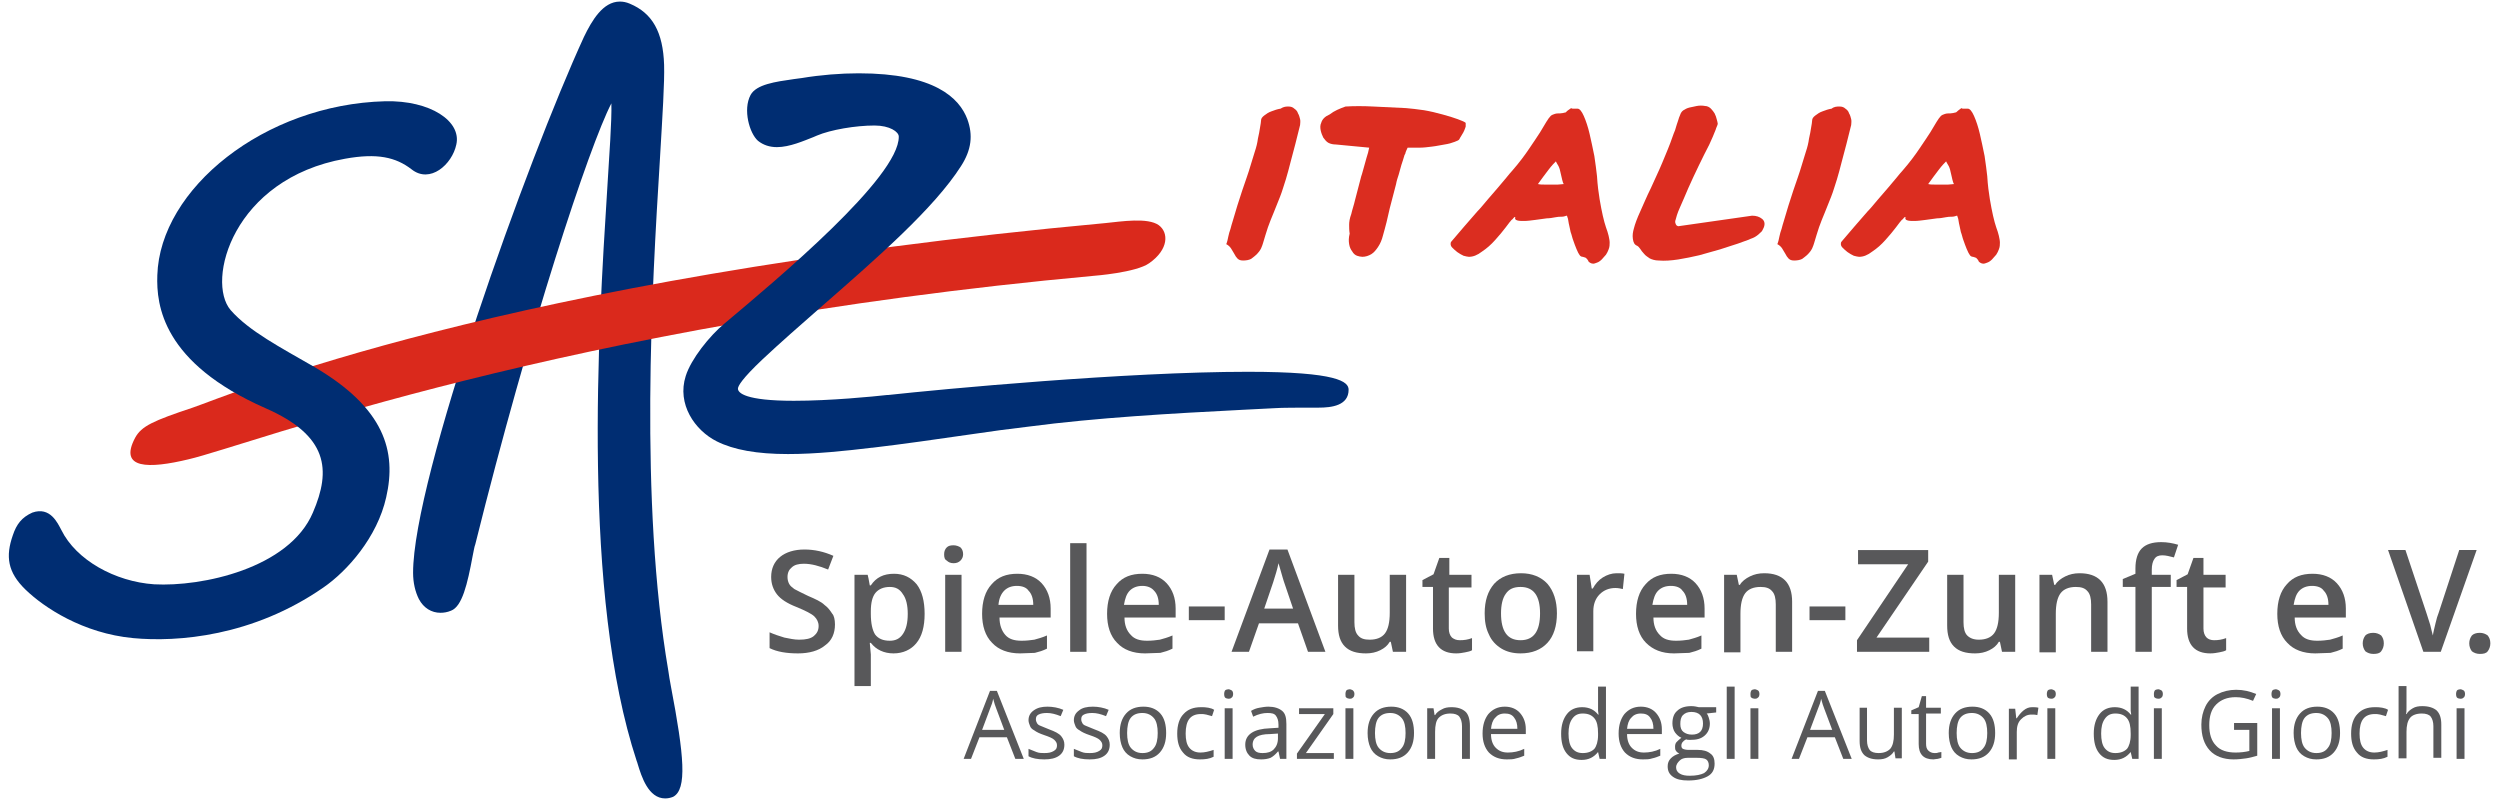 <?xml version="1.0" encoding="utf-8"?>
<!DOCTYPE svg PUBLIC "-//W3C//DTD SVG 1.1//EN" "http://www.w3.org/Graphics/SVG/1.1/DTD/svg11.dtd">
<svg xmlns="http://www.w3.org/2000/svg" xmlns:xlink="http://www.w3.org/1999/xlink" version="1.1" id="Ebene_1" x="0px" y="0px" width="100" height="32" viewBox="0 0 470.6 151.7" style="enable-background:new 0 0 470.6 151.7;" xml:space="preserve">
<style type="text/css">
	.st0{fill:#002D72;}
	.st1{fill:#DA291C;}
	.st2{fill:#58585A;}
	.st3{opacity:0.98;fill:#DA291C;}
</style>
<path class="st0" d="M125.5,130.2c-0.2-1.1-0.4-2.2-0.5-3c-5.5-32.3-3.1-72.7-1.6-96.9c0.5-8.5,0.9-14.7,0.8-18  c-0.2-6.2-2.2-9.8-6.5-11.6c-0.7-0.3-1.3-0.4-1.9-0.4c-3.2,0-5.3,3.6-6.8,6.7C98.2,30.5,76.6,90.8,76.6,108.6c0,1.9,0.4,3.6,1.1,5  c0.9,1.7,2.4,2.6,4.1,2.6c0.6,0,1.3-0.1,2-0.4c2.1-0.8,3.1-5,4.1-10.4c0.2-0.9,0.3-1.7,0.5-2.2c10.2-41,21.6-75.5,25.8-83.6  c0.1,3.3-0.4,9.8-0.8,16.5c-1.7,26.8-4.8,76.6,5.6,108.2c0.1,0.2,0.1,0.3,0.2,0.6c0.7,2.3,2,6.5,5.2,6.5c0.5,0,1-0.1,1.5-0.3  C128.6,149.7,128,143.3,125.5,130.2z"/>
<path class="st1" d="M218,42.7c-2.1-1.5-7.1-0.7-10.1-0.4C92.8,52.9,41.4,75.1,34.8,77.3c-7.5,2.5-9.7,3.5-10.9,5.7  c-3.2,6,2.6,5.9,10.1,4.1c11.6-2.7,71.1-25.6,171.7-34.8c0,0,8-0.6,10.5-2.4C219.9,47.3,219.9,44.1,218,42.7z"/>
<path class="st0" d="M234.9,70.5c-23.1,0-58.1,3.3-68.2,4.4l-0.2,0c-2.7,0.3-10.8,1.1-17.7,1.1c-9.2,0-10.6-1.5-10.6-2.3  c0-0.5,0.8-1.9,4.6-5.5c3.4-3.2,7.3-6.6,11.4-10.2c10.4-9.1,21.2-18.5,26.3-26.5c2-3.1,2.3-5.9,1.2-8.9c-1.5-4-6.2-8.7-20.6-8.7  c-3.4,0-7.2,0.3-10.8,0.9c-0.5,0.1-1,0.1-1.5,0.2c-3.5,0.5-7.1,1-8.2,3c-1.5,2.8-0.2,7.3,1.4,8.7c1,0.8,2.2,1.2,3.6,1.2  c2.4,0,5.1-1.2,6.9-1.9c0.2-0.1,0.5-0.2,0.7-0.3c2.6-1.1,7.3-1.9,10.9-1.9c2.9,0,4.6,1.2,4.6,2.1c0.1,7.7-23.1,27.1-33,35.4  c-2.9,2.4-6.4,6.8-7.4,10c-1.7,5.3,1.7,10.3,5.9,12.4c3.2,1.6,7.6,2.4,13.5,2.4c5.3,0,10.9-0.6,15.9-1.2l0.1,0  c5.9-0.7,12.2-1.6,18.4-2.5c4-0.6,7.8-1.1,11.2-1.5c12.9-1.7,27.1-2.5,40.8-3.2c2-0.1,4-0.2,5.9-0.3c1.1-0.1,4.9-0.1,8.3-0.1  c2.5,0,5.7-0.4,5.7-3.4C254,72.4,252,70.5,234.9,70.5z"/>
<path class="st0" d="M9.9,100.5c2.8,5.7,10.2,9.8,17.6,10.3c9,0.5,25.6-3,30.1-13.6c3.5-8.1,2.9-14.6-9-19.8  c-19.5-8.6-20.7-19.5-20.5-25.2c0.5-16.4,20.3-32.4,43.2-33c8.6-0.2,14.5,3.8,13.5,8.2c-0.8,3.8-5,7.5-8.5,4.7  c-3-2.3-6.5-3.1-12.6-2C42.4,33.9,37.3,53.3,42,58.8c3.5,4,9.5,7.1,15.9,10.8c13.3,7.8,15.6,16,13.6,24.7c-1.7,7.6-7.4,14-11.9,17.1  c-13.4,9.3-27.7,10.4-36.1,9.6c-9.5-0.9-16.9-5.8-20.4-9.2c-3.4-3.3-3.8-6.3-2.4-10.3c0.7-2.1,1.7-3.4,3.7-4.3  C7.8,96,9.2,99.2,9.9,100.5z"/>
<path class="st2" d="M156.6,118.4c0,1.7-0.6,3.1-1.9,4c-1.2,1-3,1.5-5.1,1.5c-2.2,0-4-0.3-5.4-1v-3c0.9,0.4,1.8,0.7,2.8,1  c1,0.2,1.9,0.4,2.8,0.4c1.3,0,2.2-0.2,2.8-0.7c0.6-0.5,0.9-1.1,0.9-1.9c0-0.7-0.3-1.3-0.8-1.8c-0.5-0.5-1.7-1.1-3.4-1.8  c-1.8-0.7-3-1.5-3.7-2.4c-0.7-0.9-1.1-2-1.1-3.3c0-1.6,0.6-2.9,1.7-3.8c1.1-0.9,2.7-1.4,4.6-1.4c1.9,0,3.7,0.4,5.5,1.2l-1,2.6  c-1.7-0.7-3.2-1.1-4.6-1.1c-1,0-1.8,0.2-2.3,0.7c-0.5,0.4-0.8,1-0.8,1.8c0,0.5,0.1,0.9,0.3,1.3c0.2,0.4,0.6,0.7,1,1  c0.5,0.3,1.4,0.7,2.6,1.3c1.4,0.6,2.5,1.1,3.1,1.7c0.7,0.5,1.1,1.1,1.5,1.7C156.4,116.7,156.6,117.5,156.6,118.4z"/>
<path class="st2" d="M167.7,123.9c-1.8,0-3.3-0.7-4.3-2h-0.2c0.1,1.2,0.2,2,0.2,2.2v6h-3.1V109h2.5c0.1,0.3,0.2,0.9,0.4,2h0.2  c1-1.5,2.4-2.2,4.4-2.2c1.8,0,3.2,0.7,4.3,2c1,1.3,1.5,3.2,1.5,5.6c0,2.4-0.5,4.3-1.6,5.6C171,123.2,169.5,123.9,167.7,123.9z   M167,111.3c-1.2,0-2.1,0.4-2.7,1.1c-0.6,0.7-0.9,1.9-0.9,3.5v0.5c0,1.8,0.3,3.1,0.8,3.9c0.6,0.8,1.5,1.2,2.8,1.2  c1.1,0,1.9-0.4,2.5-1.3c0.6-0.9,0.9-2.1,0.9-3.8c0-1.6-0.3-2.9-0.9-3.7C168.9,111.7,168.1,111.3,167,111.3z"/>
<path class="st2" d="M177.3,105.1c0-0.6,0.2-1,0.5-1.3c0.3-0.3,0.7-0.4,1.3-0.4c0.5,0,1,0.2,1.3,0.4c0.3,0.3,0.5,0.7,0.5,1.3  c0,0.5-0.2,0.9-0.5,1.2c-0.3,0.3-0.7,0.5-1.3,0.5c-0.6,0-1-0.2-1.3-0.5C177.4,106.1,177.3,105.7,177.3,105.1z M180.6,123.6h-3.1V109  h3.1V123.6z"/>
<path class="st2" d="M191.7,123.9c-2.3,0-4.1-0.7-5.3-2c-1.3-1.3-1.9-3.2-1.9-5.5c0-2.4,0.6-4.3,1.8-5.6c1.2-1.4,2.8-2,4.9-2  c1.9,0,3.5,0.6,4.6,1.8c1.1,1.2,1.7,2.8,1.7,4.8v1.7h-9.7c0,1.4,0.4,2.5,1.1,3.3c0.7,0.8,1.7,1.1,3.1,1.1c0.9,0,1.7-0.1,2.4-0.2  c0.7-0.2,1.5-0.4,2.4-0.8v2.5c-0.8,0.4-1.5,0.6-2.3,0.8C193.6,123.8,192.7,123.9,191.7,123.9z M191.1,111.1c-1,0-1.8,0.3-2.4,0.9  c-0.6,0.6-1,1.5-1.1,2.7h6.6c0-1.2-0.3-2.1-0.9-2.7C192.9,111.4,192.1,111.1,191.1,111.1z"/>
<path class="st2" d="M204.3,123.6h-3.1V103h3.1V123.6z"/>
<path class="st2" d="M215.4,123.9c-2.3,0-4.1-0.7-5.3-2c-1.3-1.3-1.9-3.2-1.9-5.5c0-2.4,0.6-4.3,1.8-5.6c1.2-1.4,2.8-2,4.9-2  c1.9,0,3.5,0.6,4.6,1.8c1.1,1.2,1.7,2.8,1.7,4.8v1.7h-9.7c0,1.4,0.4,2.5,1.2,3.3c0.7,0.8,1.7,1.1,3.1,1.1c0.9,0,1.7-0.1,2.4-0.2  c0.7-0.2,1.5-0.4,2.4-0.8v2.5c-0.8,0.4-1.5,0.6-2.3,0.8C217.3,123.8,216.4,123.9,215.4,123.9z M214.9,111.1c-1,0-1.8,0.3-2.4,0.9  c-0.6,0.6-0.9,1.5-1.1,2.7h6.6c0-1.2-0.3-2.1-0.9-2.7C216.6,111.4,215.8,111.1,214.9,111.1z"/>
<path class="st2" d="M223.7,117.7V115h6.8v2.6H223.7z"/>
<path class="st2" d="M246.3,123.6l-1.9-5.4h-7.4l-1.9,5.4h-3.3l7.2-19.4h3.4l7.2,19.4H246.3z M243.5,115.5l-1.8-5.3  c-0.1-0.4-0.3-0.9-0.5-1.7c-0.2-0.8-0.4-1.3-0.5-1.7c-0.2,1.1-0.6,2.3-1,3.6l-1.7,5H243.5z"/>
<path class="st2" d="M262.4,123.6l-0.4-1.9h-0.2c-0.4,0.7-1,1.2-1.8,1.6c-0.8,0.4-1.7,0.6-2.7,0.6c-1.8,0-3.1-0.4-4-1.3  c-0.9-0.9-1.3-2.2-1.3-4V109h3.1v9c0,1.1,0.2,2,0.7,2.5c0.5,0.6,1.2,0.8,2.2,0.8c1.3,0,2.3-0.4,2.9-1.2c0.6-0.8,0.9-2.1,0.9-3.9V109  h3.1v14.6H262.4z"/>
<path class="st2" d="M275.1,121.4c0.8,0,1.5-0.1,2.3-0.4v2.3c-0.3,0.2-0.8,0.3-1.3,0.4c-0.5,0.1-1.1,0.2-1.7,0.2  c-2.9,0-4.4-1.6-4.4-4.7v-7.9h-2V110l2.1-1.1l1.1-3.1h1.9v3.2h4.2v2.4H273v7.8c0,0.7,0.2,1.3,0.6,1.7  C274,121.2,274.4,121.4,275.1,121.4z"/>
<path class="st2" d="M293.5,116.3c0,2.4-0.6,4.3-1.8,5.6c-1.2,1.3-2.9,2-5.1,2c-1.4,0-2.6-0.3-3.6-0.9c-1-0.6-1.9-1.5-2.4-2.7  c-0.6-1.2-0.8-2.5-0.8-4c0-2.4,0.6-4.2,1.8-5.6c1.2-1.3,2.9-2,5.1-2c2.1,0,3.8,0.7,5,2C292.9,112.1,293.5,114,293.5,116.3z   M282.9,116.3c0,3.4,1.2,5.1,3.7,5.1c2.5,0,3.7-1.7,3.7-5.1c0-3.3-1.2-5-3.7-5c-1.3,0-2.2,0.4-2.8,1.3  C283.2,113.4,282.9,114.7,282.9,116.3z"/>
<path class="st2" d="M304.8,108.7c0.6,0,1.1,0,1.5,0.1l-0.3,2.9c-0.4-0.1-0.9-0.2-1.4-0.2c-1.2,0-2.2,0.4-3,1.2  c-0.8,0.8-1.2,1.9-1.2,3.2v7.6h-3.1V109h2.4l0.4,2.6h0.2c0.5-0.9,1.1-1.6,1.9-2.1C303,109,303.9,108.7,304.8,108.7z"/>
<path class="st2" d="M315.7,123.9c-2.3,0-4-0.7-5.3-2c-1.3-1.3-1.9-3.2-1.9-5.5c0-2.4,0.6-4.3,1.8-5.6c1.2-1.4,2.8-2,4.9-2  c1.9,0,3.5,0.6,4.6,1.8c1.1,1.2,1.7,2.8,1.7,4.8v1.7h-9.7c0,1.4,0.4,2.5,1.2,3.3c0.7,0.8,1.7,1.1,3.1,1.1c0.9,0,1.7-0.1,2.4-0.2  c0.7-0.2,1.5-0.4,2.4-0.8v2.5c-0.8,0.4-1.5,0.6-2.3,0.8C317.6,123.8,316.7,123.9,315.7,123.9z M315.1,111.1c-1,0-1.8,0.3-2.4,0.9  c-0.6,0.6-0.9,1.5-1.1,2.7h6.6c0-1.2-0.3-2.1-0.9-2.7C316.9,111.4,316.1,111.1,315.1,111.1z"/>
<path class="st2" d="M338.1,123.6H335v-9c0-1.1-0.2-2-0.7-2.5c-0.5-0.6-1.2-0.8-2.2-0.8c-1.3,0-2.3,0.4-2.9,1.2  c-0.6,0.8-0.9,2.1-0.9,3.9v7.3h-3.1V109h2.4l0.4,1.9h0.2c0.4-0.7,1.1-1.2,1.9-1.6c0.8-0.4,1.7-0.6,2.7-0.6c3.5,0,5.3,1.8,5.3,5.4  V123.6z"/>
<path class="st2" d="M341.4,117.7V115h6.8v2.6H341.4z"/>
<path class="st2" d="M364.2,123.6h-13.8v-2.2l9.7-14.4h-9.5v-2.7h13.3v2.2l-9.8,14.4h10V123.6z"/>
<path class="st2" d="M377.9,123.6l-0.4-1.9h-0.2c-0.4,0.7-1,1.2-1.8,1.6c-0.8,0.4-1.7,0.6-2.7,0.6c-1.8,0-3.1-0.4-4-1.3  c-0.9-0.9-1.3-2.2-1.3-4V109h3.1v9c0,1.1,0.2,2,0.7,2.5s1.2,0.8,2.2,0.8c1.3,0,2.3-0.4,2.9-1.2c0.6-0.8,0.9-2.1,0.9-3.9V109h3.1  v14.6H377.9z"/>
<path class="st2" d="M397.9,123.6h-3.1v-9c0-1.1-0.2-2-0.7-2.5c-0.5-0.6-1.2-0.8-2.2-0.8c-1.3,0-2.3,0.4-2.9,1.2  c-0.6,0.8-0.9,2.1-0.9,3.9v7.3h-3.1V109h2.4l0.4,1.9h0.2c0.4-0.7,1.1-1.2,1.9-1.6c0.8-0.4,1.7-0.6,2.7-0.6c3.5,0,5.3,1.8,5.3,5.4  V123.6z"/>
<path class="st2" d="M409.9,111.3h-3.6v12.3h-3.1v-12.3h-2.4v-1.5l2.4-1v-1c0-1.7,0.4-3,1.2-3.8c0.8-0.8,2-1.2,3.7-1.2  c1.1,0,2.2,0.2,3.2,0.5l-0.8,2.4c-0.8-0.2-1.5-0.4-2.2-0.4c-0.7,0-1.2,0.2-1.5,0.7c-0.3,0.4-0.5,1.1-0.5,2v1h3.6V111.3z"/>
<path class="st2" d="M418.1,121.4c0.8,0,1.5-0.1,2.3-0.4v2.3c-0.3,0.2-0.8,0.3-1.3,0.4c-0.5,0.1-1.1,0.2-1.7,0.2  c-2.9,0-4.4-1.6-4.4-4.7v-7.9h-2V110l2.1-1.1l1.1-3.1h1.9v3.2h4.2v2.4h-4.2v7.8c0,0.7,0.2,1.3,0.6,1.7  C417,121.2,417.5,121.4,418.1,121.4z"/>
<path class="st2" d="M437.3,123.9c-2.3,0-4.1-0.7-5.3-2c-1.3-1.3-1.9-3.2-1.9-5.5c0-2.4,0.6-4.3,1.8-5.6c1.2-1.4,2.8-2,4.9-2  c1.9,0,3.5,0.6,4.6,1.8c1.1,1.2,1.7,2.8,1.7,4.8v1.7h-9.7c0,1.4,0.4,2.5,1.2,3.3c0.7,0.8,1.7,1.1,3.1,1.1c0.9,0,1.7-0.1,2.4-0.2  c0.7-0.2,1.5-0.4,2.4-0.8v2.5c-0.8,0.4-1.5,0.6-2.3,0.8C439.2,123.8,438.3,123.9,437.3,123.9z M436.7,111.1c-1,0-1.8,0.3-2.4,0.9  c-0.6,0.6-0.9,1.5-1.1,2.7h6.6c0-1.2-0.3-2.1-0.9-2.7C438.5,111.4,437.7,111.1,436.7,111.1z"/>
<path class="st2" d="M446.3,122c0-0.6,0.2-1.1,0.5-1.5c0.3-0.3,0.8-0.5,1.5-0.5c0.6,0,1.1,0.2,1.5,0.5c0.3,0.4,0.5,0.8,0.5,1.5  c0,0.6-0.2,1.1-0.5,1.5c-0.3,0.4-0.8,0.5-1.5,0.5c-0.6,0-1.1-0.2-1.5-0.5C446.5,123.1,446.3,122.6,446.3,122z"/>
<path class="st2" d="M464.6,104.3h3.3l-6.8,19.3h-3.3l-6.7-19.3h3.3l4,12c0.2,0.6,0.4,1.3,0.7,2.2c0.2,0.9,0.4,1.6,0.5,2  c0.1-0.7,0.3-1.4,0.5-2.3c0.2-0.9,0.4-1.5,0.6-2L464.6,104.3z"/>
<path class="st2" d="M466.5,122c0-0.6,0.2-1.1,0.5-1.5c0.3-0.3,0.8-0.5,1.5-0.5c0.6,0,1.1,0.2,1.5,0.5c0.3,0.4,0.5,0.8,0.5,1.5  c0,0.6-0.2,1.1-0.5,1.5c-0.3,0.4-0.8,0.5-1.5,0.5c-0.6,0-1.1-0.2-1.5-0.5C466.7,123.1,466.5,122.6,466.5,122z"/>
<g>
	<path class="st2" d="M190.8,143.9l-1.6-4.1H184l-1.6,4.1H181L186,131h1.3l5.1,12.9H190.8z M188.7,138.4l-1.5-4   c-0.2-0.5-0.4-1.1-0.6-1.9c-0.1,0.6-0.3,1.2-0.6,1.9l-1.5,4H188.7z"/>
	<path class="st2" d="M200.1,141.2c0,0.9-0.3,1.6-1,2.1s-1.6,0.7-2.8,0.7c-1.3,0-2.3-0.2-3-0.6v-1.4c0.5,0.2,1,0.4,1.5,0.6   s1,0.2,1.5,0.2c0.8,0,1.3-0.1,1.8-0.4s0.6-0.6,0.6-1.1c0-0.4-0.2-0.7-0.5-1s-1-0.6-1.9-0.9c-0.9-0.3-1.5-0.6-1.9-0.9   c-0.4-0.2-0.7-0.5-0.8-0.8s-0.3-0.7-0.3-1.1c0-0.8,0.3-1.4,1-1.9s1.5-0.7,2.6-0.7c1,0,2.1,0.2,3,0.6l-0.5,1.2   c-1-0.4-1.8-0.6-2.6-0.6c-0.7,0-1.2,0.1-1.6,0.3s-0.5,0.5-0.5,0.9c0,0.3,0.1,0.5,0.2,0.7s0.3,0.4,0.6,0.5s0.9,0.4,1.7,0.7   c1.1,0.4,1.9,0.8,2.3,1.3S200.1,140.6,200.1,141.2z"/>
	<path class="st2" d="M208.7,141.2c0,0.9-0.3,1.6-1,2.1s-1.6,0.7-2.8,0.7c-1.3,0-2.3-0.2-3-0.6v-1.4c0.5,0.2,1,0.4,1.5,0.6   s1,0.2,1.5,0.2c0.8,0,1.3-0.1,1.8-0.4s0.6-0.6,0.6-1.1c0-0.4-0.2-0.7-0.5-1s-1-0.6-1.9-0.9c-0.9-0.3-1.5-0.6-1.9-0.9   c-0.4-0.2-0.7-0.5-0.8-0.8s-0.3-0.7-0.3-1.1c0-0.8,0.3-1.4,1-1.9c0.6-0.5,1.5-0.7,2.6-0.7c1,0,2.1,0.2,3,0.6l-0.5,1.2   c-1-0.4-1.8-0.6-2.6-0.6c-0.7,0-1.2,0.1-1.6,0.3s-0.5,0.5-0.5,0.9c0,0.3,0.1,0.5,0.2,0.7s0.3,0.4,0.6,0.5s0.9,0.4,1.7,0.7   c1.1,0.4,1.9,0.8,2.3,1.3S208.7,140.6,208.7,141.2z"/>
	<path class="st2" d="M219.4,139c0,1.6-0.4,2.8-1.2,3.7s-1.9,1.3-3.3,1.3c-0.9,0-1.6-0.2-2.3-0.6s-1.2-1-1.5-1.7s-0.5-1.6-0.5-2.7   c0-1.6,0.4-2.8,1.2-3.7s1.9-1.3,3.3-1.3c1.3,0,2.4,0.4,3.2,1.3S219.4,137.5,219.4,139z M212,139c0,1.2,0.2,2.2,0.7,2.8s1.2,1,2.2,1   s1.7-0.3,2.2-1c0.5-0.6,0.7-1.6,0.7-2.8c0-1.2-0.2-2.2-0.7-2.8s-1.2-1-2.2-1c-1,0-1.7,0.3-2.2,0.9S212,137.8,212,139z"/>
	<path class="st2" d="M225.8,144c-1.4,0-2.5-0.4-3.2-1.3c-0.8-0.9-1.1-2.1-1.1-3.6c0-1.6,0.4-2.9,1.2-3.7c0.8-0.9,1.9-1.3,3.3-1.3   c0.5,0,0.9,0,1.4,0.1s0.8,0.2,1.1,0.4l-0.4,1.2c-0.3-0.1-0.7-0.2-1.1-0.3s-0.7-0.1-1-0.1c-2,0-2.9,1.2-2.9,3.7   c0,1.2,0.2,2.1,0.7,2.7c0.5,0.6,1.2,0.9,2.1,0.9c0.8,0,1.6-0.2,2.5-0.5v1.3C227.6,143.9,226.8,144,225.8,144z"/>
	<path class="st2" d="M230.4,131.6c0-0.3,0.1-0.6,0.2-0.7s0.4-0.2,0.6-0.2c0.2,0,0.4,0.1,0.6,0.2s0.3,0.4,0.3,0.7s-0.1,0.6-0.3,0.7   c-0.2,0.2-0.4,0.2-0.6,0.2c-0.2,0-0.5-0.1-0.6-0.2C230.5,132.2,230.4,132,230.4,131.6z M232,143.9h-1.5v-9.6h1.5V143.9z"/>
	<path class="st2" d="M241,143.9l-0.3-1.4h-0.1c-0.5,0.6-1,1-1.4,1.2c-0.5,0.2-1.1,0.3-1.8,0.3c-1,0-1.7-0.2-2.2-0.7   s-0.8-1.2-0.8-2.1c0-1.9,1.6-3,4.7-3.1l1.6-0.1v-0.6c0-0.8-0.2-1.3-0.5-1.7c-0.3-0.4-0.8-0.5-1.6-0.5c-0.8,0-1.7,0.2-2.7,0.7   l-0.4-1.1c0.5-0.3,1-0.5,1.6-0.6s1.1-0.2,1.7-0.2c1.1,0,2,0.3,2.6,0.8c0.6,0.5,0.8,1.3,0.8,2.5v6.6H241z M237.7,142.8   c0.9,0,1.6-0.2,2.1-0.7c0.5-0.5,0.8-1.2,0.8-2.1v-0.9l-1.5,0.1c-1.2,0-2,0.2-2.5,0.5c-0.5,0.3-0.8,0.8-0.8,1.5   c0,0.5,0.2,0.9,0.5,1.2S237.1,142.8,237.7,142.8z"/>
	<path class="st2" d="M251.2,143.9h-7v-1l5.3-7.5h-4.9v-1.1h6.5v1.1l-5.2,7.4h5.3V143.9z"/>
	<path class="st2" d="M253.4,131.6c0-0.3,0.1-0.6,0.2-0.7s0.4-0.2,0.6-0.2c0.2,0,0.4,0.1,0.6,0.2c0.2,0.2,0.3,0.4,0.3,0.7   s-0.1,0.6-0.3,0.7c-0.2,0.2-0.4,0.2-0.6,0.2c-0.2,0-0.5-0.1-0.6-0.2C253.4,132.2,253.4,132,253.4,131.6z M254.9,143.9h-1.5v-9.6   h1.5V143.9z"/>
	<path class="st2" d="M266.4,139c0,1.6-0.4,2.8-1.2,3.7s-1.9,1.3-3.3,1.3c-0.9,0-1.6-0.2-2.3-0.6s-1.2-1-1.5-1.7s-0.5-1.6-0.5-2.7   c0-1.6,0.4-2.8,1.2-3.7s1.9-1.3,3.3-1.3c1.3,0,2.4,0.4,3.2,1.3S266.4,137.5,266.4,139z M259,139c0,1.2,0.2,2.2,0.7,2.8s1.2,1,2.2,1   s1.7-0.3,2.2-1c0.5-0.6,0.7-1.6,0.7-2.8c0-1.2-0.2-2.2-0.7-2.8c-0.5-0.6-1.2-1-2.2-1c-1,0-1.7,0.3-2.2,0.9S259,137.8,259,139z"/>
	<path class="st2" d="M275.5,143.9v-6.2c0-0.8-0.2-1.4-0.5-1.8s-0.9-0.6-1.7-0.6c-1,0-1.7,0.3-2.2,0.8s-0.7,1.4-0.7,2.7v5.1h-1.5   v-9.6h1.2l0.2,1.3h0.1c0.3-0.5,0.7-0.8,1.3-1.1c0.5-0.3,1.1-0.4,1.8-0.4c1.2,0,2,0.3,2.6,0.8s0.9,1.5,0.9,2.7v6.3H275.5z"/>
	<path class="st2" d="M284,144c-1.4,0-2.5-0.4-3.4-1.3c-0.8-0.9-1.2-2.1-1.2-3.6c0-1.6,0.4-2.8,1.1-3.7c0.8-0.9,1.8-1.4,3.1-1.4   c1.2,0,2.2,0.4,2.9,1.2s1.1,1.8,1.1,3.1v0.9h-6.6c0,1.1,0.3,2,0.9,2.6s1.3,0.9,2.3,0.9c1,0,2.1-0.2,3.1-0.7v1.3   c-0.5,0.2-1,0.4-1.5,0.5C285.2,144,284.7,144,284,144z M283.6,135.3c-0.8,0-1.4,0.3-1.8,0.8c-0.5,0.5-0.7,1.2-0.8,2.1h5   c0-0.9-0.2-1.6-0.6-2.1C285,135.5,284.4,135.3,283.6,135.3z"/>
	<path class="st2" d="M301.3,142.6L301.3,142.6c-0.8,1-1.8,1.5-3.1,1.5c-1.3,0-2.2-0.4-2.9-1.3s-1-2.1-1-3.7s0.4-2.8,1.1-3.7   s1.7-1.3,2.9-1.3c1.3,0,2.3,0.5,3,1.4h0.1l-0.1-0.7l0-0.7v-3.9h1.5v13.7h-1.2L301.3,142.6z M298.4,142.8c1,0,1.7-0.3,2.2-0.8   c0.4-0.5,0.7-1.4,0.7-2.6v-0.3c0-1.4-0.2-2.3-0.7-2.9c-0.5-0.6-1.2-0.9-2.2-0.9c-0.9,0-1.5,0.3-2,1c-0.5,0.7-0.7,1.6-0.7,2.8   c0,1.2,0.2,2.2,0.7,2.8S297.5,142.8,298.4,142.8z"/>
	<path class="st2" d="M309.8,144c-1.4,0-2.5-0.4-3.4-1.3c-0.8-0.9-1.2-2.1-1.2-3.6c0-1.6,0.4-2.8,1.1-3.7c0.8-0.9,1.8-1.4,3.1-1.4   c1.2,0,2.2,0.4,2.9,1.2s1.1,1.8,1.1,3.1v0.9h-6.6c0,1.1,0.3,2,0.9,2.6s1.3,0.9,2.3,0.9c1,0,2.1-0.2,3.1-0.7v1.3   c-0.5,0.2-1,0.4-1.5,0.5C311,144,310.5,144,309.8,144z M309.4,135.3c-0.8,0-1.4,0.3-1.8,0.8c-0.5,0.5-0.7,1.2-0.8,2.1h5   c0-0.9-0.2-1.6-0.6-2.1C310.8,135.5,310.2,135.3,309.4,135.3z"/>
	<path class="st2" d="M323.7,134.2v0.9l-1.8,0.2c0.2,0.2,0.3,0.5,0.4,0.8c0.1,0.3,0.2,0.7,0.2,1.1c0,0.9-0.3,1.7-1,2.3   s-1.5,0.8-2.7,0.8c-0.3,0-0.6,0-0.8-0.1c-0.6,0.3-0.9,0.7-0.9,1.2c0,0.3,0.1,0.5,0.3,0.6c0.2,0.1,0.6,0.2,1.1,0.2h1.7   c1,0,1.8,0.2,2.4,0.7c0.6,0.4,0.8,1.1,0.8,1.9c0,1.1-0.4,1.9-1.3,2.4s-2.1,0.8-3.7,0.8c-1.3,0-2.2-0.2-2.9-0.7c-0.7-0.5-1-1.1-1-2   c0-0.6,0.2-1.1,0.6-1.5s0.9-0.7,1.6-0.9c-0.2-0.1-0.5-0.3-0.6-0.5c-0.2-0.2-0.2-0.5-0.2-0.8c0-0.4,0.1-0.7,0.3-0.9s0.5-0.5,0.9-0.8   c-0.5-0.2-0.9-0.6-1.2-1s-0.5-1.1-0.5-1.7c0-1.1,0.3-1.9,0.9-2.4c0.6-0.6,1.5-0.9,2.7-0.9c0.5,0,1,0.1,1.4,0.2H323.7z M316.1,145.5   c0,0.5,0.2,0.9,0.7,1.2s1.1,0.4,1.9,0.4c1.2,0,2.1-0.2,2.7-0.5c0.6-0.4,0.9-0.9,0.9-1.5c0-0.5-0.2-0.9-0.5-1.1   c-0.3-0.2-0.9-0.3-1.8-0.3h-1.7c-0.7,0-1.2,0.2-1.5,0.5S316.1,144.9,316.1,145.5z M316.9,137.3c0,0.7,0.2,1.2,0.6,1.5   s0.9,0.5,1.6,0.5c1.4,0,2.1-0.7,2.1-2.1c0-1.4-0.7-2.2-2.2-2.2c-0.7,0-1.2,0.2-1.6,0.6S316.9,136.6,316.9,137.3z"/>
	<path class="st2" d="M327.2,143.9h-1.5v-13.7h1.5V143.9z"/>
	<path class="st2" d="M330.2,131.6c0-0.3,0.1-0.6,0.2-0.7s0.4-0.2,0.6-0.2c0.2,0,0.4,0.1,0.6,0.2s0.3,0.4,0.3,0.7s-0.1,0.6-0.3,0.7   c-0.2,0.2-0.4,0.2-0.6,0.2c-0.2,0-0.5-0.1-0.6-0.2C330.2,132.2,330.2,132,330.2,131.6z M331.7,143.9h-1.5v-9.6h1.5V143.9z"/>
	<path class="st2" d="M347.8,143.9l-1.6-4.1h-5.2l-1.6,4.1H338L343,131h1.3l5.1,12.9H347.8z M345.7,138.4l-1.5-4   c-0.2-0.5-0.4-1.1-0.6-1.9c-0.1,0.6-0.3,1.2-0.6,1.9l-1.5,4H345.7z"/>
	<path class="st2" d="M352.3,134.2v6.2c0,0.8,0.2,1.4,0.5,1.8s0.9,0.6,1.7,0.6c1,0,1.7-0.3,2.2-0.8c0.5-0.6,0.7-1.5,0.7-2.7v-5.1   h1.5v9.6h-1.2l-0.2-1.3h-0.1c-0.3,0.5-0.7,0.8-1.2,1.1c-0.5,0.3-1.1,0.4-1.8,0.4c-1.2,0-2-0.3-2.6-0.8c-0.6-0.6-0.9-1.4-0.9-2.7   v-6.3H352.3z"/>
	<path class="st2" d="M365.1,142.8c0.3,0,0.5,0,0.7-0.1c0.2,0,0.4-0.1,0.6-0.1v1.1c-0.2,0.1-0.4,0.1-0.7,0.2c-0.3,0-0.6,0.1-0.8,0.1   c-1.9,0-2.8-1-2.8-2.9v-5.7h-1.4v-0.7l1.4-0.6l0.6-2.1h0.8v2.2h2.8v1.1h-2.8v5.7c0,0.6,0.1,1,0.4,1.3S364.6,142.8,365.1,142.8z"/>
	<path class="st2" d="M376.6,139c0,1.6-0.4,2.8-1.2,3.7s-1.9,1.3-3.3,1.3c-0.9,0-1.6-0.2-2.3-0.6s-1.2-1-1.5-1.7s-0.5-1.6-0.5-2.7   c0-1.6,0.4-2.8,1.2-3.7s1.9-1.3,3.3-1.3c1.3,0,2.4,0.4,3.2,1.3S376.6,137.5,376.6,139z M369.3,139c0,1.2,0.2,2.2,0.7,2.8   s1.2,1,2.2,1s1.7-0.3,2.2-1c0.5-0.6,0.7-1.6,0.7-2.8c0-1.2-0.2-2.2-0.7-2.8c-0.5-0.6-1.2-1-2.2-1c-1,0-1.7,0.3-2.2,0.9   S369.3,137.8,369.3,139z"/>
	<path class="st2" d="M383.6,134.1c0.4,0,0.8,0,1.2,0.1l-0.2,1.4c-0.4-0.1-0.8-0.1-1.1-0.1c-0.8,0-1.4,0.3-2,0.9   c-0.6,0.6-0.8,1.4-0.8,2.4v5.2h-1.5v-9.6h1.2l0.2,1.8h0.1c0.4-0.6,0.8-1.1,1.3-1.5S383,134.1,383.6,134.1z"/>
	<path class="st2" d="M386.4,131.6c0-0.3,0.1-0.6,0.2-0.7s0.4-0.2,0.6-0.2c0.2,0,0.4,0.1,0.6,0.2s0.3,0.4,0.3,0.7s-0.1,0.6-0.3,0.7   c-0.2,0.2-0.4,0.2-0.6,0.2c-0.2,0-0.5-0.1-0.6-0.2C386.5,132.2,386.4,132,386.4,131.6z M388,143.9h-1.5v-9.6h1.5V143.9z"/>
	<path class="st2" d="M402.3,142.6L402.3,142.6c-0.8,1-1.8,1.5-3.1,1.5c-1.3,0-2.2-0.4-2.9-1.3s-1-2.1-1-3.7s0.4-2.8,1.1-3.7   s1.7-1.3,2.9-1.3c1.3,0,2.3,0.5,3,1.4h0.1l-0.1-0.7l0-0.7v-3.9h1.5v13.7h-1.2L402.3,142.6z M399.4,142.8c1,0,1.7-0.3,2.2-0.8   c0.4-0.5,0.7-1.4,0.7-2.6v-0.3c0-1.4-0.2-2.3-0.7-2.9c-0.5-0.6-1.2-0.9-2.2-0.9c-0.9,0-1.5,0.3-2,1c-0.5,0.7-0.7,1.6-0.7,2.8   c0,1.2,0.2,2.2,0.7,2.8S398.5,142.8,399.4,142.8z"/>
	<path class="st2" d="M406.7,131.6c0-0.3,0.1-0.6,0.2-0.7s0.4-0.2,0.6-0.2c0.2,0,0.4,0.1,0.6,0.2s0.3,0.4,0.3,0.7s-0.1,0.6-0.3,0.7   c-0.2,0.2-0.4,0.2-0.6,0.2c-0.2,0-0.5-0.1-0.6-0.2C406.7,132.2,406.7,132,406.7,131.6z M408.2,143.9h-1.5v-9.6h1.5V143.9z"/>
	<path class="st2" d="M421.9,137.1h4.4v6.2c-0.7,0.2-1.4,0.4-2.1,0.5s-1.5,0.2-2.4,0.2c-1.9,0-3.5-0.6-4.5-1.7   c-1.1-1.2-1.6-2.8-1.6-4.9c0-1.3,0.3-2.5,0.8-3.5c0.5-1,1.3-1.8,2.3-2.3s2.2-0.8,3.5-0.8c1.4,0,2.6,0.3,3.8,0.8l-0.6,1.3   c-1.2-0.5-2.3-0.7-3.3-0.7c-1.6,0-2.8,0.5-3.7,1.4s-1.3,2.2-1.3,3.9c0,1.7,0.4,3,1.3,3.9c0.8,0.9,2.1,1.3,3.7,1.3   c0.9,0,1.8-0.1,2.6-0.3v-4h-2.9V137.1z"/>
	<path class="st2" d="M429,131.6c0-0.3,0.1-0.6,0.2-0.7s0.4-0.2,0.6-0.2c0.2,0,0.4,0.1,0.6,0.2s0.3,0.4,0.3,0.7s-0.1,0.6-0.3,0.7   c-0.2,0.2-0.4,0.2-0.6,0.2c-0.2,0-0.5-0.1-0.6-0.2C429.1,132.2,429,132,429,131.6z M430.6,143.9h-1.5v-9.6h1.5V143.9z"/>
	<path class="st2" d="M442,139c0,1.6-0.4,2.8-1.2,3.7c-0.8,0.9-1.9,1.3-3.3,1.3c-0.9,0-1.6-0.2-2.3-0.6s-1.2-1-1.5-1.7   s-0.5-1.6-0.5-2.7c0-1.6,0.4-2.8,1.2-3.7s1.9-1.3,3.3-1.3c1.3,0,2.4,0.4,3.2,1.3S442,137.5,442,139z M434.6,139   c0,1.2,0.2,2.2,0.7,2.8s1.2,1,2.2,1s1.7-0.3,2.2-1c0.5-0.6,0.7-1.6,0.7-2.8c0-1.2-0.2-2.2-0.7-2.8c-0.5-0.6-1.2-1-2.2-1   c-1,0-1.7,0.3-2.2,0.9S434.6,137.8,434.6,139z"/>
	<path class="st2" d="M448.4,144c-1.4,0-2.5-0.4-3.2-1.3c-0.8-0.9-1.1-2.1-1.1-3.6c0-1.6,0.4-2.9,1.2-3.7c0.8-0.9,1.9-1.3,3.3-1.3   c0.5,0,0.9,0,1.4,0.1s0.8,0.2,1.1,0.4l-0.4,1.2c-0.3-0.1-0.7-0.2-1.1-0.3c-0.4-0.1-0.7-0.1-1-0.1c-2,0-2.9,1.2-2.9,3.7   c0,1.2,0.2,2.1,0.7,2.7s1.2,0.9,2.1,0.9c0.8,0,1.6-0.2,2.5-0.5v1.3C450.2,143.9,449.4,144,448.4,144z"/>
	<path class="st2" d="M459.7,143.9v-6.2c0-0.8-0.2-1.4-0.5-1.8s-0.9-0.6-1.7-0.6c-1,0-1.8,0.3-2.2,0.8c-0.5,0.6-0.7,1.5-0.7,2.7v5   h-1.5v-13.7h1.5v4.1c0,0.5,0,0.9-0.1,1.2h0.1c0.3-0.5,0.7-0.8,1.2-1.1c0.5-0.3,1.1-0.4,1.8-0.4c1.2,0,2.1,0.3,2.7,0.8   c0.6,0.6,0.9,1.4,0.9,2.7v6.3H459.7z"/>
	<path class="st2" d="M464,131.6c0-0.3,0.1-0.6,0.2-0.7s0.4-0.2,0.6-0.2c0.2,0,0.4,0.1,0.6,0.2s0.3,0.4,0.3,0.7s-0.1,0.6-0.3,0.7   c-0.2,0.2-0.4,0.2-0.6,0.2c-0.2,0-0.5-0.1-0.6-0.2C464.1,132.2,464,132,464,131.6z M465.6,143.9h-1.5v-9.6h1.5V143.9z"/>
</g>
<g>
	<path class="st3" d="M242.6,20.2c0.4,0,0.8,0.1,1.1,0.4c0.3,0.2,0.6,0.5,0.7,0.9c0.2,0.3,0.3,0.7,0.4,1.1c0.1,0.4,0,0.8,0,1.1   c-0.3,1.2-0.6,2.4-0.9,3.6c-0.3,1.1-0.6,2.2-0.9,3.4c-0.3,1.2-0.6,2.3-0.9,3.3c-0.4,1.2-0.7,2.3-1.1,3.3c-0.4,1-0.8,2-1.2,3   c-0.4,1-0.8,1.9-1.1,2.8c-0.3,0.9-0.6,1.9-0.9,2.9c-0.1,0.3-0.2,0.7-0.4,1.1c-0.2,0.4-0.5,0.8-0.8,1.1c-0.3,0.3-0.7,0.6-1.1,0.9   c-0.4,0.2-0.9,0.3-1.5,0.3c-0.5,0-0.8-0.1-1.1-0.4c-0.2-0.2-0.4-0.5-0.6-0.9c-0.2-0.3-0.4-0.7-0.6-1c-0.2-0.3-0.5-0.6-0.9-0.8   c0.2-0.5,0.3-1,0.4-1.5c0.1-0.4,0.2-0.9,0.4-1.4c0.1-0.5,0.3-1,0.4-1.4c0.6-2.1,1.2-4,1.8-5.8c0.6-1.8,1.2-3.4,1.6-4.8   c0.3-0.9,0.5-1.7,0.8-2.6s0.5-1.7,0.6-2.5c0.2-0.8,0.3-1.5,0.4-2.1c0.1-0.6,0.2-1.1,0.2-1.4c0-0.3,0.2-0.6,0.6-0.9s0.8-0.6,1.4-0.8   c0.5-0.2,1.1-0.4,1.7-0.5C241.7,20.2,242.2,20.2,242.6,20.2L242.6,20.2z"/>
	<path class="st3" d="M253.4,20.2c1.6-0.1,3.4-0.1,5.3,0c1.9,0.1,4,0.2,6.2,0.3c1,0.1,2.1,0.2,3.4,0.4c1.2,0.2,2.4,0.5,3.5,0.8   c1.1,0.3,2.1,0.6,2.9,0.9c0.8,0.3,1.3,0.5,1.5,0.7v0.4c0,0.1,0,0.2,0,0.3s-0.1,0.2-0.1,0.3c-0.2,0.6-0.5,1.1-0.7,1.4   c-0.2,0.3-0.3,0.5-0.4,0.7c-0.1,0.2-0.4,0.3-0.9,0.5c-0.5,0.2-1.2,0.4-1.9,0.5s-1.5,0.3-2.4,0.4c-0.8,0.1-1.6,0.2-2.3,0.2h-2.3   c-0.1,0.1-0.1,0.3-0.2,0.4c-0.1,0.2-0.1,0.3-0.2,0.5c0,0.2-0.1,0.3-0.2,0.5c-0.2,0.7-0.4,1.3-0.6,1.9c-0.2,0.6-0.3,1.2-0.5,1.8   c-0.2,0.6-0.4,1.2-0.5,1.8c-0.2,0.7-0.4,1.5-0.6,2.3c-0.2,0.8-0.4,1.6-0.6,2.3c-0.2,0.8-0.4,1.7-0.6,2.6c-0.2,0.9-0.5,1.8-0.7,2.6   c-0.2,0.8-0.5,1.5-0.9,2.1c-0.4,0.6-0.8,1.1-1.3,1.4c-0.5,0.3-1.1,0.5-1.7,0.5c-0.3,0-0.7-0.1-1-0.2s-0.7-0.4-0.9-0.8   c-0.3-0.4-0.5-0.8-0.6-1.4c-0.1-0.6-0.1-1.2,0.1-2c-0.1-0.6-0.1-1.2-0.1-1.7c0-0.5,0.1-1.2,0.4-2c0.2-0.9,0.5-1.7,0.7-2.6   c0.2-0.7,0.4-1.5,0.6-2.3s0.4-1.6,0.6-2.3c0.2-0.5,0.3-1.1,0.5-1.7c0.2-0.6,0.3-1.2,0.5-1.8c0.2-0.6,0.4-1.3,0.5-1.9l-6.3-0.6   c-0.5,0-1-0.1-1.4-0.3s-0.7-0.6-1-1c-0.2-0.4-0.4-0.9-0.5-1.4c-0.1-0.5-0.1-1,0.1-1.4c0.2-0.7,0.7-1.2,1.6-1.6   C251.3,21,252.3,20.6,253.4,20.2L253.4,20.2z"/>
	<path class="st3" d="M296.2,20.5c0.1,0.1,0.2,0.1,0.3,0.1c0.1,0,0.3,0,0.4,0s0.3,0,0.5,0c0.4,0,0.8,0.5,1.2,1.4   c0.4,0.9,0.8,2.1,1.1,3.4c0.3,1.3,0.6,2.7,0.9,4.2c0.2,1.5,0.4,2.7,0.5,3.8c0.1,1.7,0.3,3.2,0.5,4.4c0.2,1.2,0.4,2.2,0.6,3.1   c0.2,0.9,0.4,1.6,0.6,2.2c0.2,0.6,0.4,1.1,0.5,1.6c0.1,0.5,0.2,0.9,0.2,1.3c0,0.4,0,0.8-0.2,1.3c-0.1,0.3-0.3,0.7-0.5,1   c-0.3,0.3-0.5,0.6-0.8,0.9c-0.3,0.3-0.6,0.5-0.9,0.6c-0.3,0.1-0.5,0.2-0.7,0.2c-0.4,0-0.7-0.2-0.9-0.4c-0.1-0.3-0.3-0.5-0.5-0.7   c-0.2-0.1-0.3-0.1-0.6-0.2c-0.2,0-0.4-0.1-0.5-0.2c-0.3-0.4-0.5-0.8-0.7-1.3c-0.2-0.5-0.4-1-0.6-1.6c-0.2-0.5-0.3-1.1-0.5-1.6   c-0.1-0.5-0.2-1-0.3-1.4c0-0.1-0.1-0.3-0.1-0.5c0-0.2-0.1-0.4-0.1-0.6c-0.1-0.2-0.1-0.4-0.2-0.6c-0.2,0-0.3,0.1-0.4,0.1   c-0.3,0.1-0.6,0.1-0.8,0.1c-0.2,0-0.5,0-1,0.1c-0.5,0.1-1.1,0.2-1.6,0.2c-0.7,0.1-1.4,0.2-2.2,0.3c-0.8,0.1-1.5,0.2-2.1,0.2   c-0.5,0-1,0-1.3-0.1c-0.4-0.1-0.5-0.3-0.4-0.6c0-0.1-0.1-0.1-0.3,0.1c-0.1,0.1-0.2,0.3-0.4,0.4c-0.2,0.2-0.5,0.6-1.1,1.4   c-0.6,0.8-1.2,1.5-2,2.4s-1.6,1.6-2.5,2.2c-0.9,0.7-1.7,1-2.5,1c-0.2,0-0.6-0.1-1-0.2c-0.4-0.2-0.8-0.4-1.2-0.7   c-0.4-0.3-0.7-0.6-1-0.9c-0.3-0.3-0.3-0.7-0.2-1c1.8-2.1,3.4-4,5-5.8c0.7-0.7,1.3-1.5,2-2.3c0.7-0.8,1.3-1.5,1.9-2.2   c0.6-0.7,1.1-1.3,1.6-1.9s0.8-1,1.1-1.3c1.4-1.6,2.5-3.1,3.3-4.3c0.8-1.2,1.5-2.2,2-3c0.5-0.8,0.9-1.5,1.2-2s0.6-0.9,0.8-1.1   c0.2-0.2,0.5-0.3,0.8-0.4c0.3-0.1,0.6-0.1,1-0.1c0.3,0,0.7-0.1,1.1-0.2C295.4,21,295.8,20.8,296.2,20.5z M293.3,30.6   c-0.3,0.3-0.8,0.8-1.4,1.6c-0.6,0.8-1.3,1.7-2,2.7c0.4,0.1,0.8,0.1,1.2,0.1c0.4,0,0.9,0,1.3,0c0.4,0,0.9,0,1.3,0   c0.4,0,0.8-0.1,1.1-0.1c-0.1-0.1-0.2-0.4-0.3-0.8c-0.1-0.4-0.2-0.8-0.3-1.3c-0.1-0.5-0.2-0.9-0.4-1.3   C293.5,31,293.4,30.8,293.3,30.6z"/>
	<path class="st3" d="M321.6,20.1c0.4,0,0.8,0.2,1.1,0.5c0.3,0.3,0.5,0.6,0.7,0.9c0.2,0.4,0.3,0.7,0.4,1.1c0.1,0.4,0.2,0.7,0.2,0.9   c-0.1,0.4-0.3,0.7-0.4,1.1c-0.3,0.8-0.7,1.7-1.2,2.8c-0.6,1.2-1.3,2.5-2,4s-1.4,2.9-2,4.3c-0.6,1.4-1.1,2.6-1.6,3.7   c-0.5,1.1-0.7,1.9-0.8,2.3c-0.1,0.2-0.1,0.5,0,0.7c0.1,0.3,0.2,0.4,0.5,0.5l14-2c0.8,0,1.4,0.2,1.9,0.6c0.5,0.4,0.6,1,0.3,1.7   c-0.2,0.4-0.3,0.7-0.6,0.9c-0.2,0.2-0.5,0.5-1,0.8c0,0-0.3,0.2-0.9,0.4c-0.6,0.3-1.4,0.5-2.4,0.9c-1,0.3-2.1,0.7-3.4,1.1   c-1.3,0.4-2.6,0.7-3.9,1.1c-1.3,0.3-2.7,0.6-4,0.8c-1.3,0.2-2.6,0.3-3.7,0.2c-0.7,0-1.3-0.2-1.7-0.4c-0.4-0.3-0.8-0.5-1.1-0.9   c-0.3-0.3-0.5-0.6-0.7-0.9s-0.4-0.5-0.6-0.6c-0.5-0.2-0.7-0.6-0.8-1.3s0-1.3,0.2-2c0.2-0.8,0.6-1.9,1.2-3.2c0.6-1.3,1.2-2.8,2-4.4   c0.7-1.6,1.5-3.2,2.2-4.9c0.7-1.7,1.4-3.3,1.9-4.8c0.2-0.5,0.3-0.9,0.5-1.3c0.1-0.3,0.2-0.7,0.3-1c0.1-0.3,0.2-0.6,0.3-0.9   c0.1-0.3,0.2-0.7,0.4-1.1c0.1-0.3,0.3-0.6,0.6-0.8c0.3-0.2,0.7-0.4,1.1-0.5c0.4-0.1,0.9-0.2,1.4-0.3S321.1,20,321.6,20.1z"/>
	<path class="st3" d="M347.1,20.2c0.4,0,0.8,0.1,1.1,0.4c0.3,0.2,0.6,0.5,0.7,0.9c0.2,0.3,0.3,0.7,0.4,1.1c0.1,0.4,0,0.8,0,1.1   c-0.3,1.2-0.6,2.4-0.9,3.6c-0.3,1.1-0.6,2.2-0.9,3.4c-0.3,1.2-0.6,2.3-0.9,3.3c-0.4,1.2-0.7,2.3-1.1,3.3c-0.4,1-0.8,2-1.2,3   c-0.4,1-0.8,1.9-1.1,2.8c-0.3,0.9-0.6,1.9-0.9,2.9c-0.1,0.3-0.2,0.7-0.4,1.1c-0.2,0.4-0.5,0.8-0.8,1.1c-0.3,0.3-0.7,0.6-1.1,0.9   c-0.4,0.2-0.9,0.3-1.5,0.3c-0.5,0-0.8-0.1-1.1-0.4c-0.2-0.2-0.4-0.5-0.6-0.9c-0.2-0.3-0.4-0.7-0.6-1c-0.2-0.3-0.5-0.6-0.9-0.8   c0.2-0.5,0.3-1,0.4-1.5c0.1-0.4,0.2-0.9,0.4-1.4c0.1-0.5,0.3-1,0.4-1.4c0.6-2.1,1.2-4,1.8-5.8c0.6-1.8,1.2-3.4,1.6-4.8   c0.3-0.9,0.5-1.7,0.8-2.6s0.5-1.7,0.6-2.5c0.2-0.8,0.3-1.5,0.4-2.1c0.1-0.6,0.2-1.1,0.2-1.4c0-0.3,0.2-0.6,0.6-0.9s0.8-0.6,1.4-0.8   c0.5-0.2,1.1-0.4,1.7-0.5C346.1,20.2,346.6,20.2,347.1,20.2L347.1,20.2z"/>
	<path class="st3" d="M370.2,20.5c0.1,0.1,0.2,0.1,0.3,0.1c0.1,0,0.3,0,0.4,0s0.3,0,0.5,0c0.4,0,0.8,0.5,1.2,1.4   c0.4,0.9,0.8,2.1,1.1,3.4c0.3,1.3,0.6,2.7,0.9,4.2c0.2,1.5,0.4,2.7,0.5,3.8c0.1,1.7,0.3,3.2,0.5,4.4c0.2,1.2,0.4,2.2,0.6,3.1   c0.2,0.9,0.4,1.6,0.6,2.2c0.2,0.6,0.4,1.1,0.5,1.6c0.1,0.5,0.2,0.9,0.2,1.3c0,0.4,0,0.8-0.2,1.3c-0.1,0.3-0.3,0.7-0.5,1   c-0.3,0.3-0.5,0.6-0.8,0.9c-0.3,0.3-0.6,0.5-0.9,0.6c-0.3,0.1-0.5,0.2-0.7,0.2c-0.4,0-0.7-0.2-0.9-0.4c-0.1-0.3-0.3-0.5-0.5-0.7   c-0.2-0.1-0.3-0.1-0.6-0.2c-0.2,0-0.4-0.1-0.5-0.2c-0.3-0.4-0.5-0.8-0.7-1.3c-0.2-0.5-0.4-1-0.6-1.6c-0.2-0.5-0.3-1.1-0.5-1.6   c-0.1-0.5-0.2-1-0.3-1.4c0-0.1-0.1-0.3-0.1-0.5c0-0.2-0.1-0.4-0.1-0.6c-0.1-0.2-0.1-0.4-0.2-0.6c-0.2,0-0.3,0.1-0.4,0.1   c-0.3,0.1-0.6,0.1-0.8,0.1c-0.2,0-0.5,0-1,0.1c-0.5,0.1-1.1,0.2-1.6,0.2c-0.7,0.1-1.4,0.2-2.2,0.3c-0.8,0.1-1.5,0.2-2.1,0.2   c-0.5,0-1,0-1.3-0.1c-0.4-0.1-0.5-0.3-0.4-0.6c0-0.1-0.1-0.1-0.3,0.1c-0.1,0.1-0.2,0.3-0.4,0.4c-0.2,0.2-0.5,0.6-1.1,1.4   c-0.6,0.8-1.2,1.5-2,2.4s-1.6,1.6-2.5,2.2c-0.9,0.7-1.7,1-2.5,1c-0.2,0-0.6-0.1-1-0.2c-0.4-0.2-0.8-0.4-1.2-0.7   c-0.4-0.3-0.7-0.6-1-0.9c-0.3-0.3-0.3-0.7-0.2-1c1.8-2.1,3.4-4,5-5.8c0.7-0.7,1.3-1.5,2-2.3c0.7-0.8,1.3-1.5,1.9-2.2   c0.6-0.7,1.1-1.3,1.6-1.9s0.8-1,1.1-1.3c1.4-1.6,2.5-3.1,3.3-4.3c0.8-1.2,1.5-2.2,2-3c0.5-0.8,0.9-1.5,1.2-2s0.6-0.9,0.8-1.1   c0.2-0.2,0.5-0.3,0.8-0.4c0.3-0.1,0.6-0.1,1-0.1c0.3,0,0.7-0.1,1.1-0.2C369.5,21,369.8,20.8,370.2,20.5z M367.3,30.6   c-0.3,0.3-0.8,0.8-1.4,1.6c-0.6,0.8-1.3,1.7-2,2.7c0.4,0.1,0.8,0.1,1.2,0.1c0.4,0,0.9,0,1.3,0c0.4,0,0.9,0,1.3,0   c0.4,0,0.8-0.1,1.1-0.1c-0.1-0.1-0.2-0.4-0.3-0.8c-0.1-0.4-0.2-0.8-0.3-1.3c-0.1-0.5-0.2-0.9-0.4-1.3   C367.5,31,367.4,30.8,367.3,30.6z"/>
</g>
</svg>
